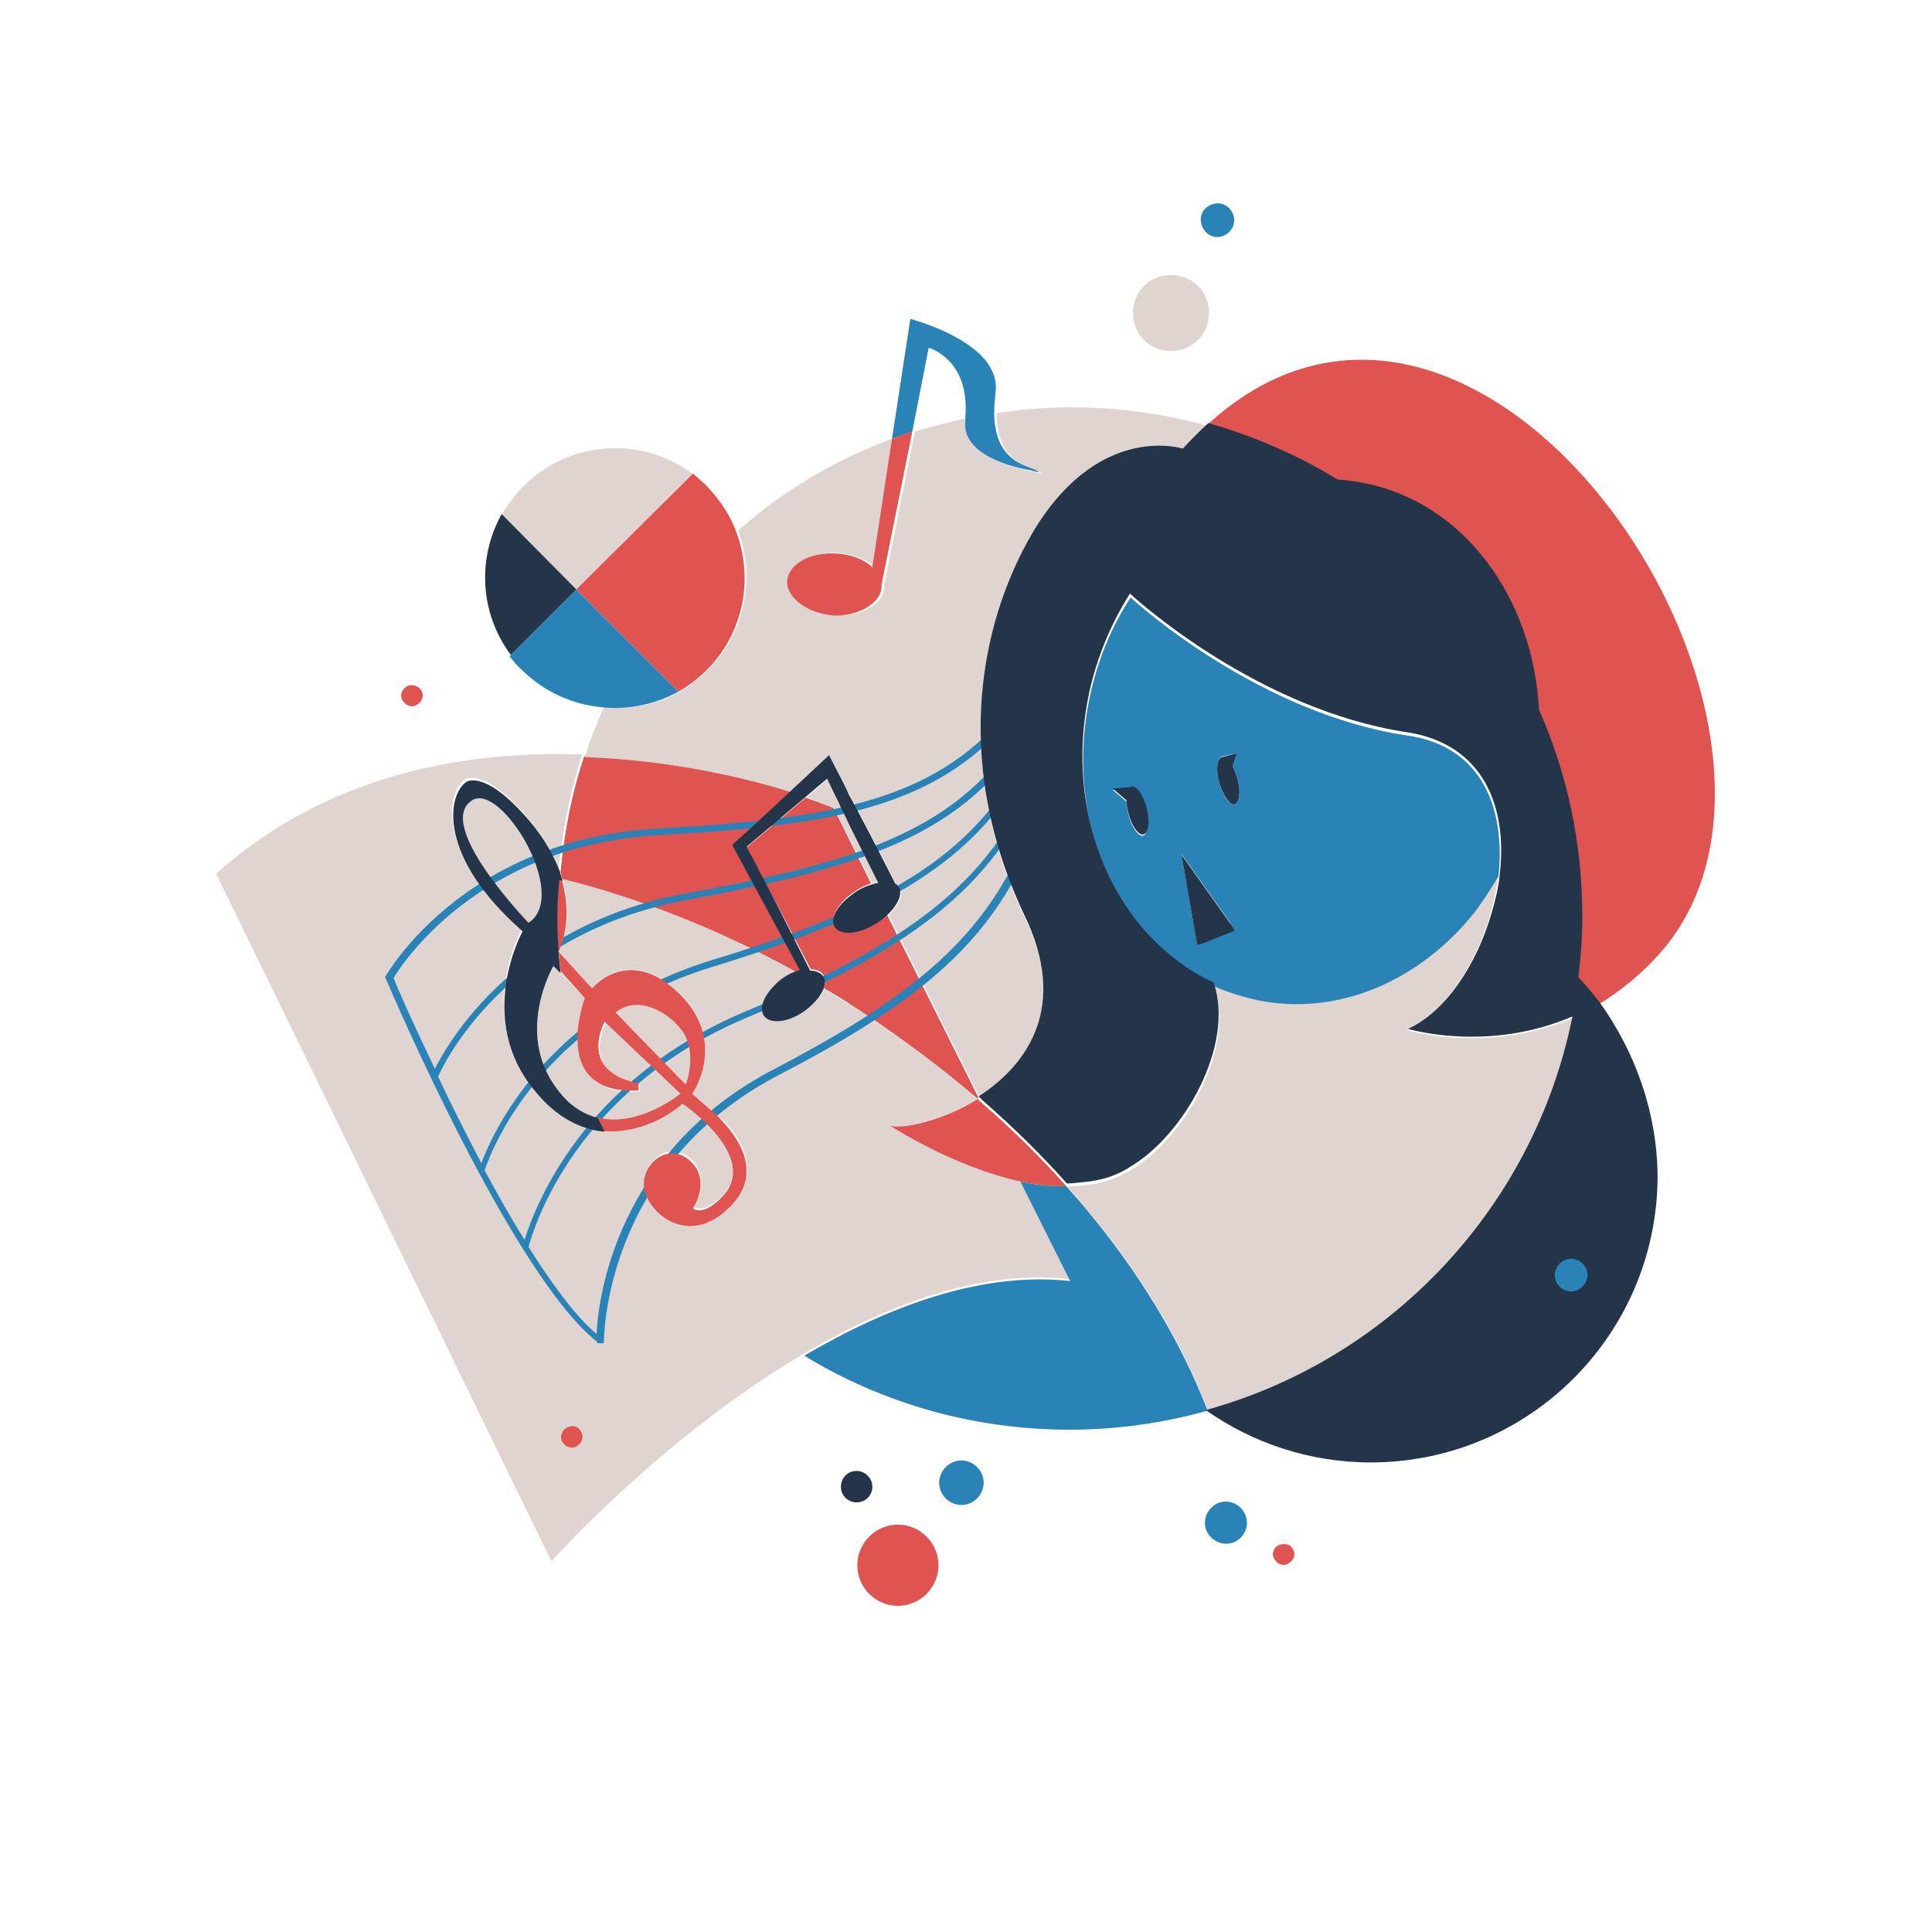 <?xml version="1.0" encoding="utf-8"?>
<!-- Generator: Adobe Illustrator 21.0.0, SVG Export Plug-In . SVG Version: 6.00 Build 0)  -->
<svg version="1.1" id="_Ñëîé_1" xmlns="http://www.w3.org/2000/svg" xmlns:xlink="http://www.w3.org/1999/xlink" x="0px"
	 y="0px" width="295px" height="295px" viewBox="0 0 295 295" style="enable-background:new 0 0 295 295;"
	 xml:space="preserve">
<style type="text/css">
	.st0{fill:#DF5451;}
	.st1{fill:#DFD4CF;}
	.st2{fill:#2A83B6;}
	.st3{fill:#243549;}
</style>
<path class="st0" d="M149.4,167.6c0,0-0.1,0.1-0.2,0.1c-5.8-4.9-12-9.6-18.7-13.9c-1.6-1.1-3.1-2-4.7-2.9c0.4-1.1,0.2-2.1-0.7-2.6
	c-0.4-0.2-0.8-0.3-1.3-0.3l-6.2-11.9l-1.5-2.7l-0.4-0.8l-0.4-0.8l-1.1-2l-0.2-0.4l5.2-4.4l3.8-3.2c2.7,0.9,4.3,1.6,4.3,1.6l5.7,11.5
	c-1.1,0.3-2.2,1-3.3,1.8c-2.3,1.9-3.2,4.1-1.8,5.1c1.5,1,4.5,0.2,6.9-1.7c0.2-0.2,0.4-0.3,0.6-0.5L149.4,167.6z M114.8,134.4
	l-0.6-1.1l-0.2-0.4l-1.3-2.4L112,129l3-2.7l4.2-3.9l1.6-1.5c-6.8-2.1-18.4-4.9-31.6-5.4c-1.9,5.6-3,11.4-3.6,17.5
	c0,0.5,0.2,1,0.3,1.4c11.7,2.9,23.7,7.6,35.5,14.1c0.3-0.1,0.6-0.2,0.8-0.3l-6-11.1L114.8,134.4z"/>
<path class="st1" d="M128.4,122.7L128.4,122.7l0.7,1.7l1,1.9l1.1,2.1l3.1,6.2c-0.4,0.1-0.7,0.2-1.1,0.3l-5.8-11.5
	c0,0-1.6-0.7-4.2-1.7l0.1-0.1l3.2-2.7l1,2.1L128.4,122.7z M103.8,105.6c-3.6,2.1-7.7,2.8-11.6,2.4c-1.1,2.4-2.1,5-2.9,7.6
	c13.3,0.5,24.8,3.2,31.6,5.4l5.8-5.6l2.2,4.3l0.5,1l0.4,0.8l0.5,0.9l0.8,1.5l0.9,1.7l1.1,2.1l3.8,7.4c1.3,0.9,0.7,2.8-1.2,4.6
	l14,28.1c7.4-4.8,13.6-13.6,6.8-27.6c-11.6-24.2-6.3-46.1,1.9-59.4c9.9-15.8,22.3-11.8,22.3-11.8c1.3-1.5,2.5-2.7,3.9-3.9
	c-6.7-1.9-13.8-2.9-21-2.9c-3.9,0-7.7,0.3-11.4,0.9c0,7.3,4.6,8.1,6.2,8.8c1.7,0.8-0.7,0.1-0.7,0.1s-10.5-1.7-9.9-7.5
	c0-0.2,0-0.4,0-0.7c-2.7,0.6-5.5,1.3-8.1,2.1l-4.7,23.4c0.2,2.6-2.9,4.7-6.9,4.6c-4-0.1-7.4-2.2-7.6-4.9c-0.2-2.6,2.9-4.7,6.9-4.6
	c2.4,0,4.7,0.9,6.1,2.1l3-19.6c-8.8,3.2-16.9,8-23.8,14.1C116.1,90,112.6,100.6,103.8,105.6z M214.8,157.3
	c5.7-2.6,10.4-9.8,12.7-17.5c0.6-2.1,1-4.1,1.3-6.1c-1.1,1.9-2.2,3.5-3.4,5.2c-8.3,10.6-20.9,16.3-33.5,13.7
	c-2.2-0.5-4.5-1.2-6.5-2.1c3.3,9.4-4.4,23.3-12.8,28.2c-2.2,1.3-4.7,2.1-7.1,2.3c-0.8,0.1-1.7,0.1-2.5,0.2c0.9,1.1,1.9,2.1,2.7,3.1
	c8.5,10.2,14.9,20.8,18.8,31.2c28.1-7.8,49.8-31.1,55.6-60C226.9,161,214.8,157.3,214.8,157.3z M72.1,122.2
	c-5.9,3.8,8.6,18.7,8.6,18.7C87.1,136.7,76.5,119.4,72.1,122.2z M135.8,171.9c2.1,0.5,8-0.8,13.4-4.1c-5.8-5-12-9.6-18.7-13.9
	c-1.6-1-3.1-2-4.7-2.9c-0.3,0.8-0.9,1.7-1.8,2.4c-2.1,2.1-5.2,2.9-6.7,2.1c-1.6-0.9-1.1-3.1,1.1-5.2c0.9-0.9,2-1.5,3-2
	c-11.8-6.5-23.9-11.2-35.5-14.1c1.8,6.2-0.4,10.5-0.6,11l5.1,5.6c0,0,5.5-6.7,13.2,0.7c7.7,7.4,2.1,15.4,2.1,15.4l4,3.5
	c0,0,8.1,6.6,2.3,13.1c-5.8,6.4-11.8,2.5-13.3-1.4c-1.5-3.9,3-8.3,6.6-5.3c3.6,3,0.6,7.4,0.6,7.4s1.5,1.4,4.5-1.8
	c5.9-6.1-6.1-14.2-6.1-14.2c-1.5,1.5-6.4,4.7-12.1,4.2c-3.4-0.3-7.1-2-10.6-6.2c-9.3-11.1-1.9-24.4-1.9-24.4
	c-12.9-11.2-11.7-20.7-8.7-22.8c0,0,2.9-2,9.7,6c2.3,2.7,3.7,5.4,4.6,7.7c0.6-6.1,1.8-11.9,3.6-17.5c-17.8-0.6-38.7,2.9-55.9,18.2
	l51.2,105c0,0,16.7-18.8,38.5-31.7c12.6-7.4,26.9-12.9,40.6-11.4l-7.6-15.2C145.3,178.1,135.8,171.9,135.8,171.9z M104.3,157.6
	c-2.2-3.2-7-5.7-10.3-3l10.7,11C104.7,165.7,106.5,161,104.3,157.6z M85.6,148.6l-1.1-1.1c0,0-6.4,10.9,1.3,19.7
	c1.8,2,3.6,3,5.5,3.6c6.4,1.7,12.8-3.6,12.8-3.6l-11.6-11c-3.8,8.3,5.2,9.4,5.2,9.4v1.1c-13.8,0.8-8.2-14.1-8.2-14.1L85.6,148.6z
	 M172.5,91C172.5,90.9,172.4,90.9,172.5,91L172.5,91z M105.7,72.3c-8.8-6.5-21.3-4.6-27.7,4.2c-0.6,0.7-1,1.4-1.4,2.1L88,90
	L105.7,72.3z M178.8,53.6c3.2,0,5.8-2.5,5.8-5.8s-2.5-5.8-5.8-5.8s-5.8,2.5-5.8,5.8S175.6,53.6,178.8,53.6z"/>
<path class="st2" d="M184.4,215.4c-0.1,0-0.3,0.1-0.4,0.1c-6.5,1.8-13.5,2.8-20.7,2.8c-14.8,0-28.7-4.1-40.5-11.3
	c12.6-7.4,26.9-12.9,40.6-11.4l-7.6-15.2c2.3,0.5,4.7,0.8,7,0.7c0.9,1.1,1.9,2.1,2.7,3.1C174,194.3,180.4,205,184.4,215.4z
	 M228.8,133.8c-1.1,1.9-2.2,3.5-3.4,5.2c-8.3,10.6-20.9,16.3-33.5,13.7c-2.2-0.5-4.5-1.2-6.5-2.1c-2-0.9-3.8-2.1-5.5-3.3
	c-11.2-8.4-17-24.4-13.5-40.9c1.2-5.6,3.3-10.7,6.2-15.1c0,0,0,0,0-0.1c1.3,1.2,19.7,17.7,42.2,21.1
	C226.4,113.9,229.9,123.6,228.8,133.8z M186.2,119.6c0.6,2,1.6,3.4,2.3,3.2c0.8-0.2,1-2.1,0.4-4c-0.2-0.7-0.4-1.3-0.7-1.8l0,0l0.7-2
	l-2.3,0.5C185.8,115.8,185.6,117.7,186.2,119.6z M175,123.5c-0.5-2-1.6-3.4-2.3-3.2c-0.1,0-0.1,0.1-0.2,0.1l0,0l-2.6,0.2l2.1,1.8
	c0,0.6,0.1,1.3,0.3,2c0.5,2,1.6,3.4,2.3,3.2C175.3,127.2,175.5,125.4,175,123.5z M188.6,142.1l-0.6-0.9l-0.3-0.5l-7.3-10.3l2.4,13.8
	l1-0.4l3.5-1.4L188.6,142.1z M92,108c3.9,0.4,8-0.4,11.6-2.4l0,0l-6.7-6.7L88,90l0,0l-10.2,10.2c0.6,0.8,1.3,1.6,2,2.2
	C83.2,105.7,87.5,107.6,92,108z M141.8,53.1c0,0,6.3,1.7,5.6,10.5c0,0.2,0,0.4,0,0.7c-0.7,5.9,9.9,7.5,9.9,7.5s2.4,0.7,0.7-0.1
	c-1.6-0.7-6.2-1.5-6.2-8.8c0-0.9,0.1-1.9,0.2-2.9c1.1-7.7-13-11.3-13-11.3l-2.8,18.3c1.1-0.4,2.1-0.8,3.1-1.1L141.8,53.1z
	 M146.8,223c-1.9,0-3.4,1.6-3.4,3.4c0,1.9,1.6,3.4,3.4,3.4c1.9,0,3.4-1.6,3.4-3.4C150.2,224.5,148.6,223,146.8,223z M187.6,35.5
	c1.1-1,1.1-2.5,0.2-3.6c-1-1.1-2.5-1.1-3.6-0.2c-1.1,0.9-1.1,2.5-0.2,3.6C184.9,36.4,186.5,36.5,187.6,35.5z M187.5,229.3
	c-1.8-0.2-3.3,1.2-3.5,2.9c-0.2,1.8,1.2,3.3,2.9,3.5c1.8,0.2,3.3-1.2,3.5-2.9C190.5,231.1,189.3,229.5,187.5,229.3z M161.5,116.7
	l-1-0.3c-6,22.4-15.4,32.8-42.2,46.8c-24,12.4-27,34.9-27.2,40.5c-3.2-2.7-6.8-7.6-10.4-13.3c0.8-3,7.2-24,33.3-35
	c28.5-11.9,39.7-22,46.5-41.2l-0.9-0.3c-6.5,18.9-17.8,28.8-45.9,40.6c-24.7,10.4-32,29.7-33.6,34.8C78,186,76,182.4,74,178.7l0,0
	c0.1-0.2,6.9-22.7,35.2-31.2c29.8-9.1,42.5-18.2,50.2-35.9l-0.9-0.4c-7.5,17.5-20,26.4-49.5,35.3c-25.6,7.8-33.9,26.8-35.5,31.1
	c-2.4-4.6-4.7-9.1-6.6-13.2c0.7-1.7,10.2-21.9,38.1-27c29-5.4,43.6-10.6,53.5-28.2l-0.9-0.5c-9.7,17.2-24,22.5-52.8,27.7
	c-26.2,4.8-36.3,22.7-38.4,26.8c-3.4-7.1-5.9-12.7-6.3-13.9c1.3-2.1,13-20.3,40.7-21.8c29.4-1.6,44.5-5,56.2-21.1l-0.8-0.6
	c-11.5,15.8-26.4,19.1-55.6,20.7c-29.9,1.6-41.5,22.3-41.7,22.5l-0.1,0.2l0.1,0.2c0.8,1.9,19.4,45.4,32.3,55.5c0,0.1,0,0.1,0,0.2
	h0.2l0,0l0,0h0.8c0-0.3-0.2-27,26.8-41C146,150.1,155.6,139.5,161.5,116.7z"/>
<path class="st0" d="M253.5,145.5c-2.9,3.3-6.2,5.9-9.3,7.8c-1.1-1.4-2.1-2.6-3.3-3.9c0.4-3,0.6-6.2,0.6-9.3
	c0-11.2-2.3-21.9-6.6-31.5c-0.9-17-11.2-31.4-26.5-34.6c-1.5-0.3-2.9-0.5-4.3-0.6c-6.1-3.7-12.7-6.6-19.7-8.6
	C226.9,26,283.3,111.8,253.5,145.5z M149.8,168.3c-0.2-0.2-0.4-0.3-0.5-0.5c-5.3,3.3-11.2,4.6-13.4,4.1c0,0,9.5,6.2,19.9,8.5
	c2.3,0.5,4.7,0.8,7,0.7C158.9,176.7,154.5,172.4,149.8,168.3z M88,90L88,90l8.9,8.9l6.7,6.7c8.8-5,12.3-15.5,8.7-24.7
	c-0.3-0.8-0.7-1.6-1.1-2.3c-0.9-1.6-2-3-3.2-4.3c-0.7-0.7-1.5-1.4-2.2-2L88,90L88,90L88,90L88,90z M134.6,89.3l4.7-23.4
	c-1.1,0.3-2.1,0.7-3.1,1.1l-3,19.6c-1.4-1.3-3.6-2.1-6.1-2.1c-4-0.1-7.1,2.1-6.9,4.6c0.2,2.5,3.6,4.8,7.6,4.9
	C131.6,93.9,134.8,91.8,134.6,89.3z M137.1,232.8c-3.4,0-6.2,2.8-6.2,6.2s2.8,6.2,6.2,6.2s6.2-2.8,6.2-6.2S140.5,232.8,137.1,232.8z
	 M195.1,236c-0.8,0.5-1,1.6-0.4,2.2c0.5,0.8,1.6,1,2.2,0.4c0.8-0.5,1-1.6,0.4-2.2C197,235.7,195.9,235.6,195.1,236z M86.5,218
	c-0.8,0.5-1.1,1.5-0.6,2.2c0.5,0.8,1.5,1.1,2.2,0.6c0.8-0.5,1.1-1.5,0.6-2.2C88.4,217.8,87.4,217.5,86.5,218z M62.1,104.8
	c-0.8,0.5-1.1,1.5-0.6,2.2c0.5,0.8,1.5,1.1,2.2,0.6c0.8-0.5,1.1-1.5,0.6-2.2C63.9,104.7,62.9,104.4,62.1,104.8z M85.8,134.4
	c-0.2,0-0.4-0.1-0.5-0.1c-0.1,2-0.3,3.9-0.3,5.9c0,1.8,0.1,3.5,0.2,5.3C85.5,144.9,87.6,140.5,85.8,134.4z M111.9,183.8
	c-5.8,6.4-11.8,2.5-13.3-1.4c-1.5-3.9,3-8.3,6.6-5.3c3.6,3,0.6,7.4,0.6,7.4s1.5,1.4,4.5-1.8c5.9-6.1-6.1-14.2-6.1-14.2
	c-1.5,1.5-6.4,4.7-12.1,4.2c-0.3-0.7-0.7-1.4-1-2.1c6.4,1.7,12.8-3.6,12.8-3.6l-11.6-11c-3.8,8.3,5.2,9.4,5.2,9.4v1.1
	c-13.8,0.8-8.2-14.1-8.2-14.1l-3.7-4.1c-0.1-1-0.2-2.1-0.3-3l5.1,5.6c0,0,5.5-6.7,13.2,0.7s2.1,15.4,2.1,15.4l4,3.5
	C109.6,170.7,117.7,177.4,111.9,183.8z M104.3,157.6c-2.2-3.2-7-5.7-10.3-3l10.7,11C104.7,165.7,106.5,161,104.3,157.6z"/>
<path class="st3" d="M253.1,179.5c0,24.2-19.6,43.8-43.8,43.8c-9.4,0-18.1-3-25.2-8c0.1,0,0.3-0.1,0.4-0.1
	c28.1-7.9,49.8-31.1,55.6-60c-13,5.6-25.1,1.9-25.1,1.9c5.7-2.6,10.4-9.7,12.7-17.5c0.6-2,1.1-4,1.3-6.1
	c1.2-10.2-2.4-19.9-14.2-21.7c-22.5-3.4-40.9-19.9-42.2-21.1c-0.1-0.1-0.1-0.1-0.1-0.1v0.1c-2.8,4.4-5,9.6-6.2,15.1
	c-3.5,16.5,2.2,32.5,13.5,40.9c1.7,1.3,3.5,2.4,5.5,3.3c3.3,9.4-4.4,23.3-12.8,28.2c-2.1,1.4-4.6,2.1-7.1,2.3
	c-0.9,0.1-1.7,0.2-2.5,0.2c-3.9-4.4-8.3-8.7-13-12.8c-0.1-0.2-0.3-0.3-0.5-0.5c0,0,0.1,0,0.2-0.1c7.3-4.8,13.6-13.6,6.8-27.6
	c-11.5-24.3-6.3-46.2,1.9-59.4c10-15.8,22.3-11.8,22.3-11.8c1.3-1.4,2.6-2.7,3.9-3.9c7,2,13.7,4.9,19.7,8.6c1.4,0.1,2.8,0.3,4.3,0.6
	c15.2,3.1,25.6,17.6,26.5,34.6c4.3,9.7,6.6,20.3,6.6,31.5c0,3.1-0.2,6.2-0.6,9.3c1.2,1.3,2.2,2.5,3.3,3.9
	C249.7,160.7,253,169.8,253.1,179.5z M88,90L76.6,78.5c-3.8,6.8-3.3,15.2,1.4,21.5L88,90z M182.8,144.3l1-0.3l3.5-1.4l1.3-0.5
	l-0.6-0.9l-0.3-0.4l-7.3-10.3L182.8,144.3z M186.6,115.6c-0.8,0.2-1,2.1-0.4,4s1.6,3.4,2.3,3.2c0.8-0.2,1-2.1,0.4-4
	c-0.2-0.7-0.4-1.3-0.7-1.8l0.7-2L186.6,115.6z M172.8,120.1c-0.1,0-0.1,0.1-0.2,0.1l-2.7,0.2l2.1,1.8c0,0.6,0.1,1.3,0.3,2
	c0.5,2,1.6,3.4,2.3,3.2c0.8-0.2,1-2,0.5-4C174.6,121.4,173.5,119.9,172.8,120.1z M130.8,224.6c-1.4,0-2.4,1.1-2.4,2.4
	c0,1.4,1.1,2.4,2.4,2.4c1.4,0,2.4-1.1,2.4-2.4C133.2,225.7,132.1,224.6,130.8,224.6z M91.3,170.7c0.3,0.7,0.7,1.4,1,2.1
	c-3.4-0.3-7.2-2-10.6-6.2c-9.3-11.1-1.9-24.4-1.9-24.4c-12.9-11.3-11.6-20.7-8.6-22.8c0,0,2.8-2.1,9.7,6c2.3,2.7,3.7,5.4,4.6,7.7
	c0.1,0.5,0.3,1,0.4,1.4c-0.1,0-0.3-0.1-0.5-0.1c-0.2,2-0.3,3.9-0.3,5.9c0,1.8,0.1,3.5,0.2,5.3c0.1,1,0.2,2.1,0.3,3l-1.1-1.1
	c0,0-6.4,10.9,1.3,19.7C87.5,169.2,89.4,170.2,91.3,170.7z M72.1,122.2c-5.9,3.7,8.6,18.7,8.6,18.7
	C87.1,136.7,76.5,119.4,72.1,122.2z M136.7,134.9l-3.8-7.4l-1.1-2.1l-0.9-1.7l-0.8-1.5l-0.5-0.9l-0.3-0.7l-0.5-1l-2.2-4.3l-6,5.6
	l-1.6,1.5l-4.2,3.9l-3,2.7l0.8,1.5l1.3,2.4l0.2,0.4l0.6,1.1l1.4,2.6l6,11.1c-0.3,0.1-0.5,0.2-0.8,0.3c-1.1,0.4-2.1,1.1-3,2
	c-2.1,2.1-2.6,4.3-1.1,5.2c1.6,0.9,4.6-0.1,6.7-2.1c0.9-0.8,1.5-1.7,1.8-2.4c0.5-1.2,0.3-2.1-0.7-2.6c-0.4-0.2-0.8-0.3-1.3-0.3
	l-6.1-12.1l-1.5-2.8l-0.4-0.8l-0.4-0.8l-1.1-2l-0.2-0.4l5.2-4.4l3.8-3.2l0.1-0.1l3.2-2.7l1,2.1l0.9,1.8v0.1l0.8,1.6l0.9,1.9l1.1,2.2
	l3.1,6.2c-0.3,0.1-0.7,0.1-1.1,0.3c-1.2,0.3-2.3,1-3.3,1.8c-2.4,1.9-3.2,4.1-1.8,5.1c1.5,1,4.5,0.2,6.9-1.7c0.2-0.2,0.4-0.3,0.6-0.5
	C137.5,137.8,138.1,135.8,136.7,134.9z"/>
<path class="st2" d="M239.9,192.2c-1.4,0-2.5,1.2-2.5,2.5c0,1.4,1.2,2.5,2.5,2.5s2.5-1.2,2.5-2.5S241.3,192.2,239.9,192.2z"/>
</svg>
